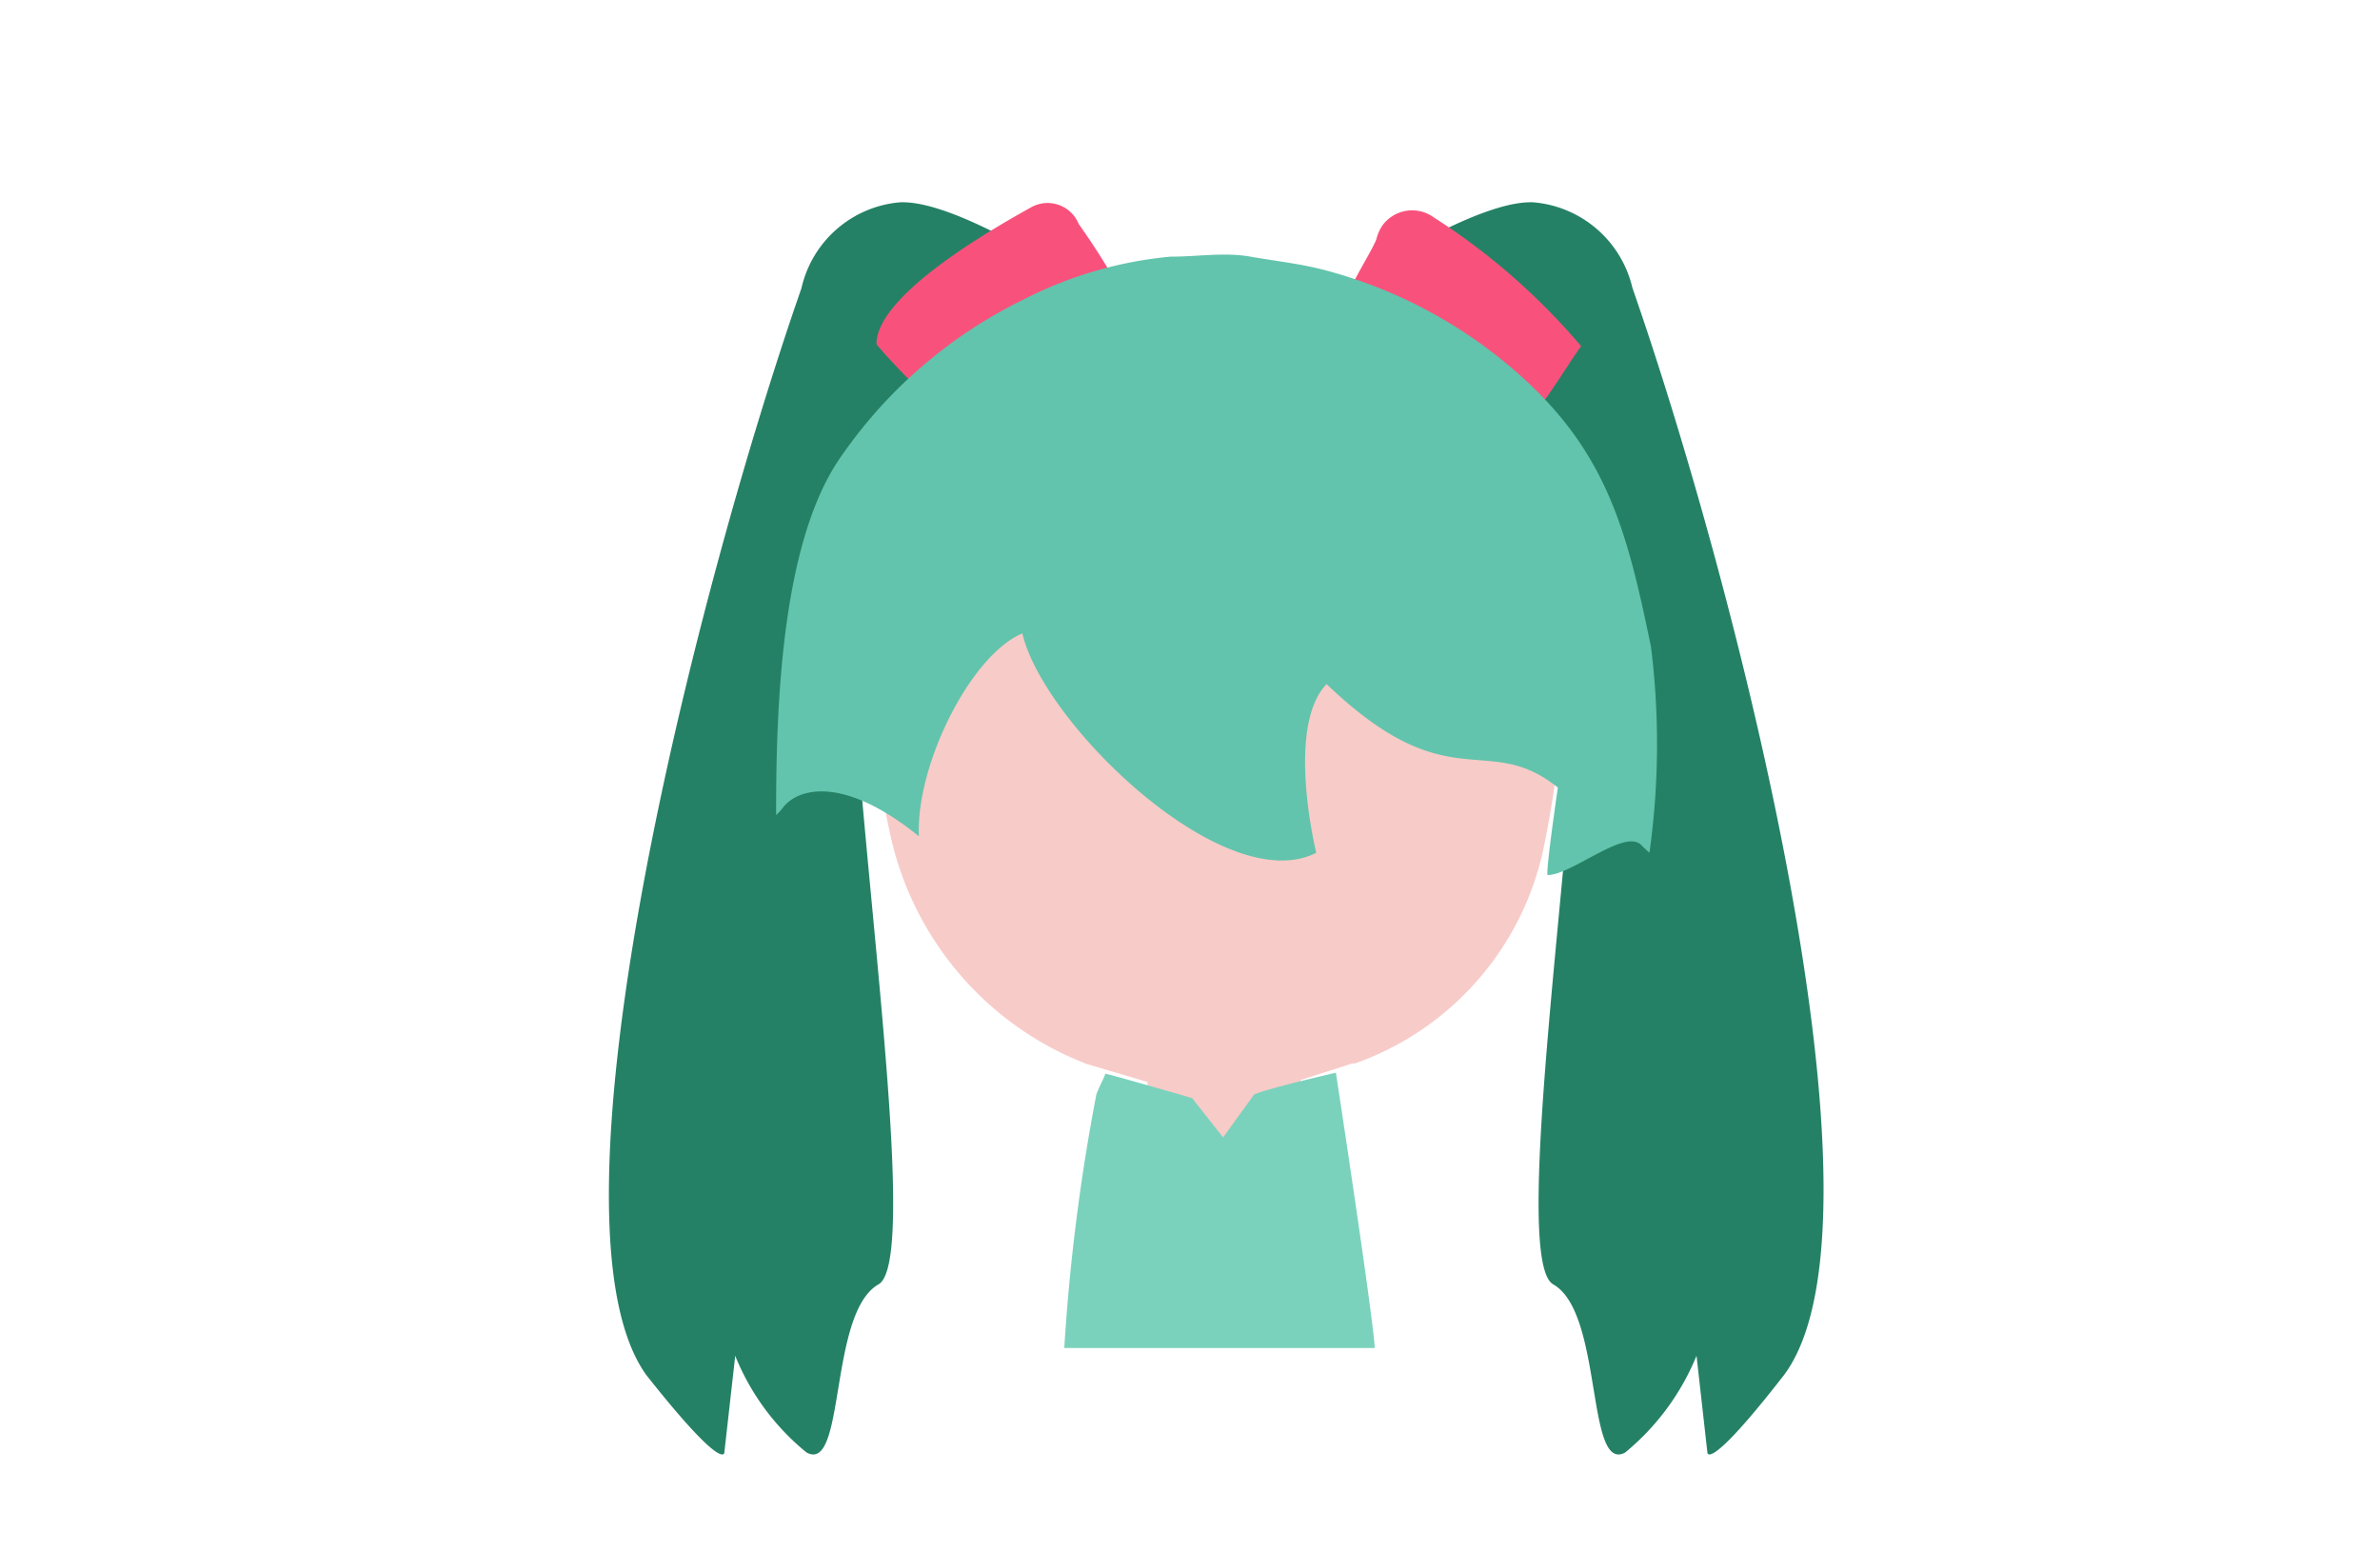 <svg id="圖層_1" data-name="圖層 1" xmlns="http://www.w3.org/2000/svg" viewBox="0 0 46 30"><defs><style>.cls-1{fill:#258165;}.cls-2{fill:#f7cbc8;}.cls-3{fill:#f8527c;}.cls-4{fill:#6dd7f8;}.cls-5{fill:#62c4ac;}.cls-6{fill:#7ad2bc;}</style></defs><title>article</title><g id="组_2170" data-name="组 2170"><g id="组_2170-2" data-name="组 2170-2"><path id="路径_913" data-name="路径 913" class="cls-1" d="M21.47,5.85s-2.83-2-4.08-1.94a2.14,2.14,0,0,0-1.9,1.66c-2,5.74-5.15,18-3,21C14,28.48,14,28.07,14,28.07l.21-1.87a4.64,4.64,0,0,0,1.38,1.87c.76.41.42-2.7,1.39-3.25s-.9-11.61-.49-14.33c.21-1.39.62-2.63,1.87-2.36S21.47,5.85,21.47,5.85Z"/><path id="路径_914" data-name="路径 914" class="cls-1" d="M25.55,5.85s2.84-2,4.09-1.94a2.15,2.15,0,0,1,1.91,1.65c2,5.74,5.15,18,2.94,21C33,28.48,33,28.07,33,28.07l-.21-1.87a4.74,4.74,0,0,1-1.38,1.87c-.76.41-.42-2.7-1.39-3.25s.9-11.6.49-14.33c-.21-1.39-.63-2.63-1.88-2.36S25.55,5.85,25.55,5.85Z"/><path id="路径_915" data-name="路径 915" class="cls-2" d="M29.58,11c-.07-.16-.13-.32-.21-.48a3.51,3.51,0,0,0-2.84-2,3.15,3.15,0,0,0-2.79,1.08l-.21.2-.31-.32a3,3,0,0,0-1.75-.91A5,5,0,0,0,21,8.53a3.36,3.36,0,0,0-2.73,1.24l-.3.34-.06.12-.05.06c-.1.24-.2.47-.29.7h.05c-.65.87-1,2.77-.35,5.4A6.15,6.15,0,0,0,21,20.56l1.18.35c0,.16.05.31.07.46a1.47,1.47,0,0,0,1.68,1.2,1,1,0,0,0,.29-.08,1.57,1.57,0,0,0,.92-1.62l1-.32h.05a5.65,5.65,0,0,0,3.65-4.19C30.75,11.91,29.55,11,29.58,11Z"/><path id="路径_916" data-name="路径 916" class="cls-3" d="M26.62,6.71l1.85.67L29.54,8l.26-.2c.19-.23.58-.87.76-1.11a12.76,12.76,0,0,0-2.85-2.49.71.71,0,0,0-1,.17.85.85,0,0,0-.11.26c-.09.22-.4.71-.49.94C25.88,6.18,26,6.49,26.62,6.71Z"/><path id="路径_917" data-name="路径 917" class="cls-3" d="M18.3,8.12h.07l1-.7c.13-.07.26-.14.4-.2l1.53-.7a.65.65,0,0,0,.41-.82l0,0a14.2,14.2,0,0,0-.86-1.37A.65.65,0,0,0,19.94,4h0c-.57.32-3,1.66-3,2.65C17.27,7.06,18,7.75,18.3,8.12Z"/><path id="路径_918" data-name="路径 918" class="cls-4" d="M16.86,10.41l-.06.06Z"/><path id="路径_921" data-name="路径 921" class="cls-5" d="M31.91,12.5c-.44-2.13-.81-3.64-2.38-5.11a9.19,9.19,0,0,0-3.85-2.15c-.5-.14-1-.19-1.51-.28s-1,0-1.55,0a7.77,7.77,0,0,0-2.82.82,9.17,9.17,0,0,0-3.57,3.08C15.09,10.52,15,13.71,15,15.75a.86.86,0,0,0,.13-.14c.3-.39,1.18-.62,2.63.55-.06-1.38,1-3.5,2-3.92.4,1.74,3.9,5.14,5.68,4.24,0,0-.6-2.43.2-3.26,2.38,2.28,3.09.89,4.47,2,0,0-.23,1.56-.2,1.69.48,0,1.53-.94,1.83-.56l.14.13A15.15,15.15,0,0,0,31.91,12.5Z"/></g><g id="组_2171" data-name="组 2171"><path id="路径_923" data-name="路径 923" class="cls-6" d="M25.82,20.73s-1.31.3-1.58.42l-.6.83-.6-.76s-1.69-.49-1.68-.47-.12.26-.17.4a38.6,38.6,0,0,0-.62,4.9h6C26.55,25.5,25.82,20.73,25.82,20.73Z"/></g></g></svg>